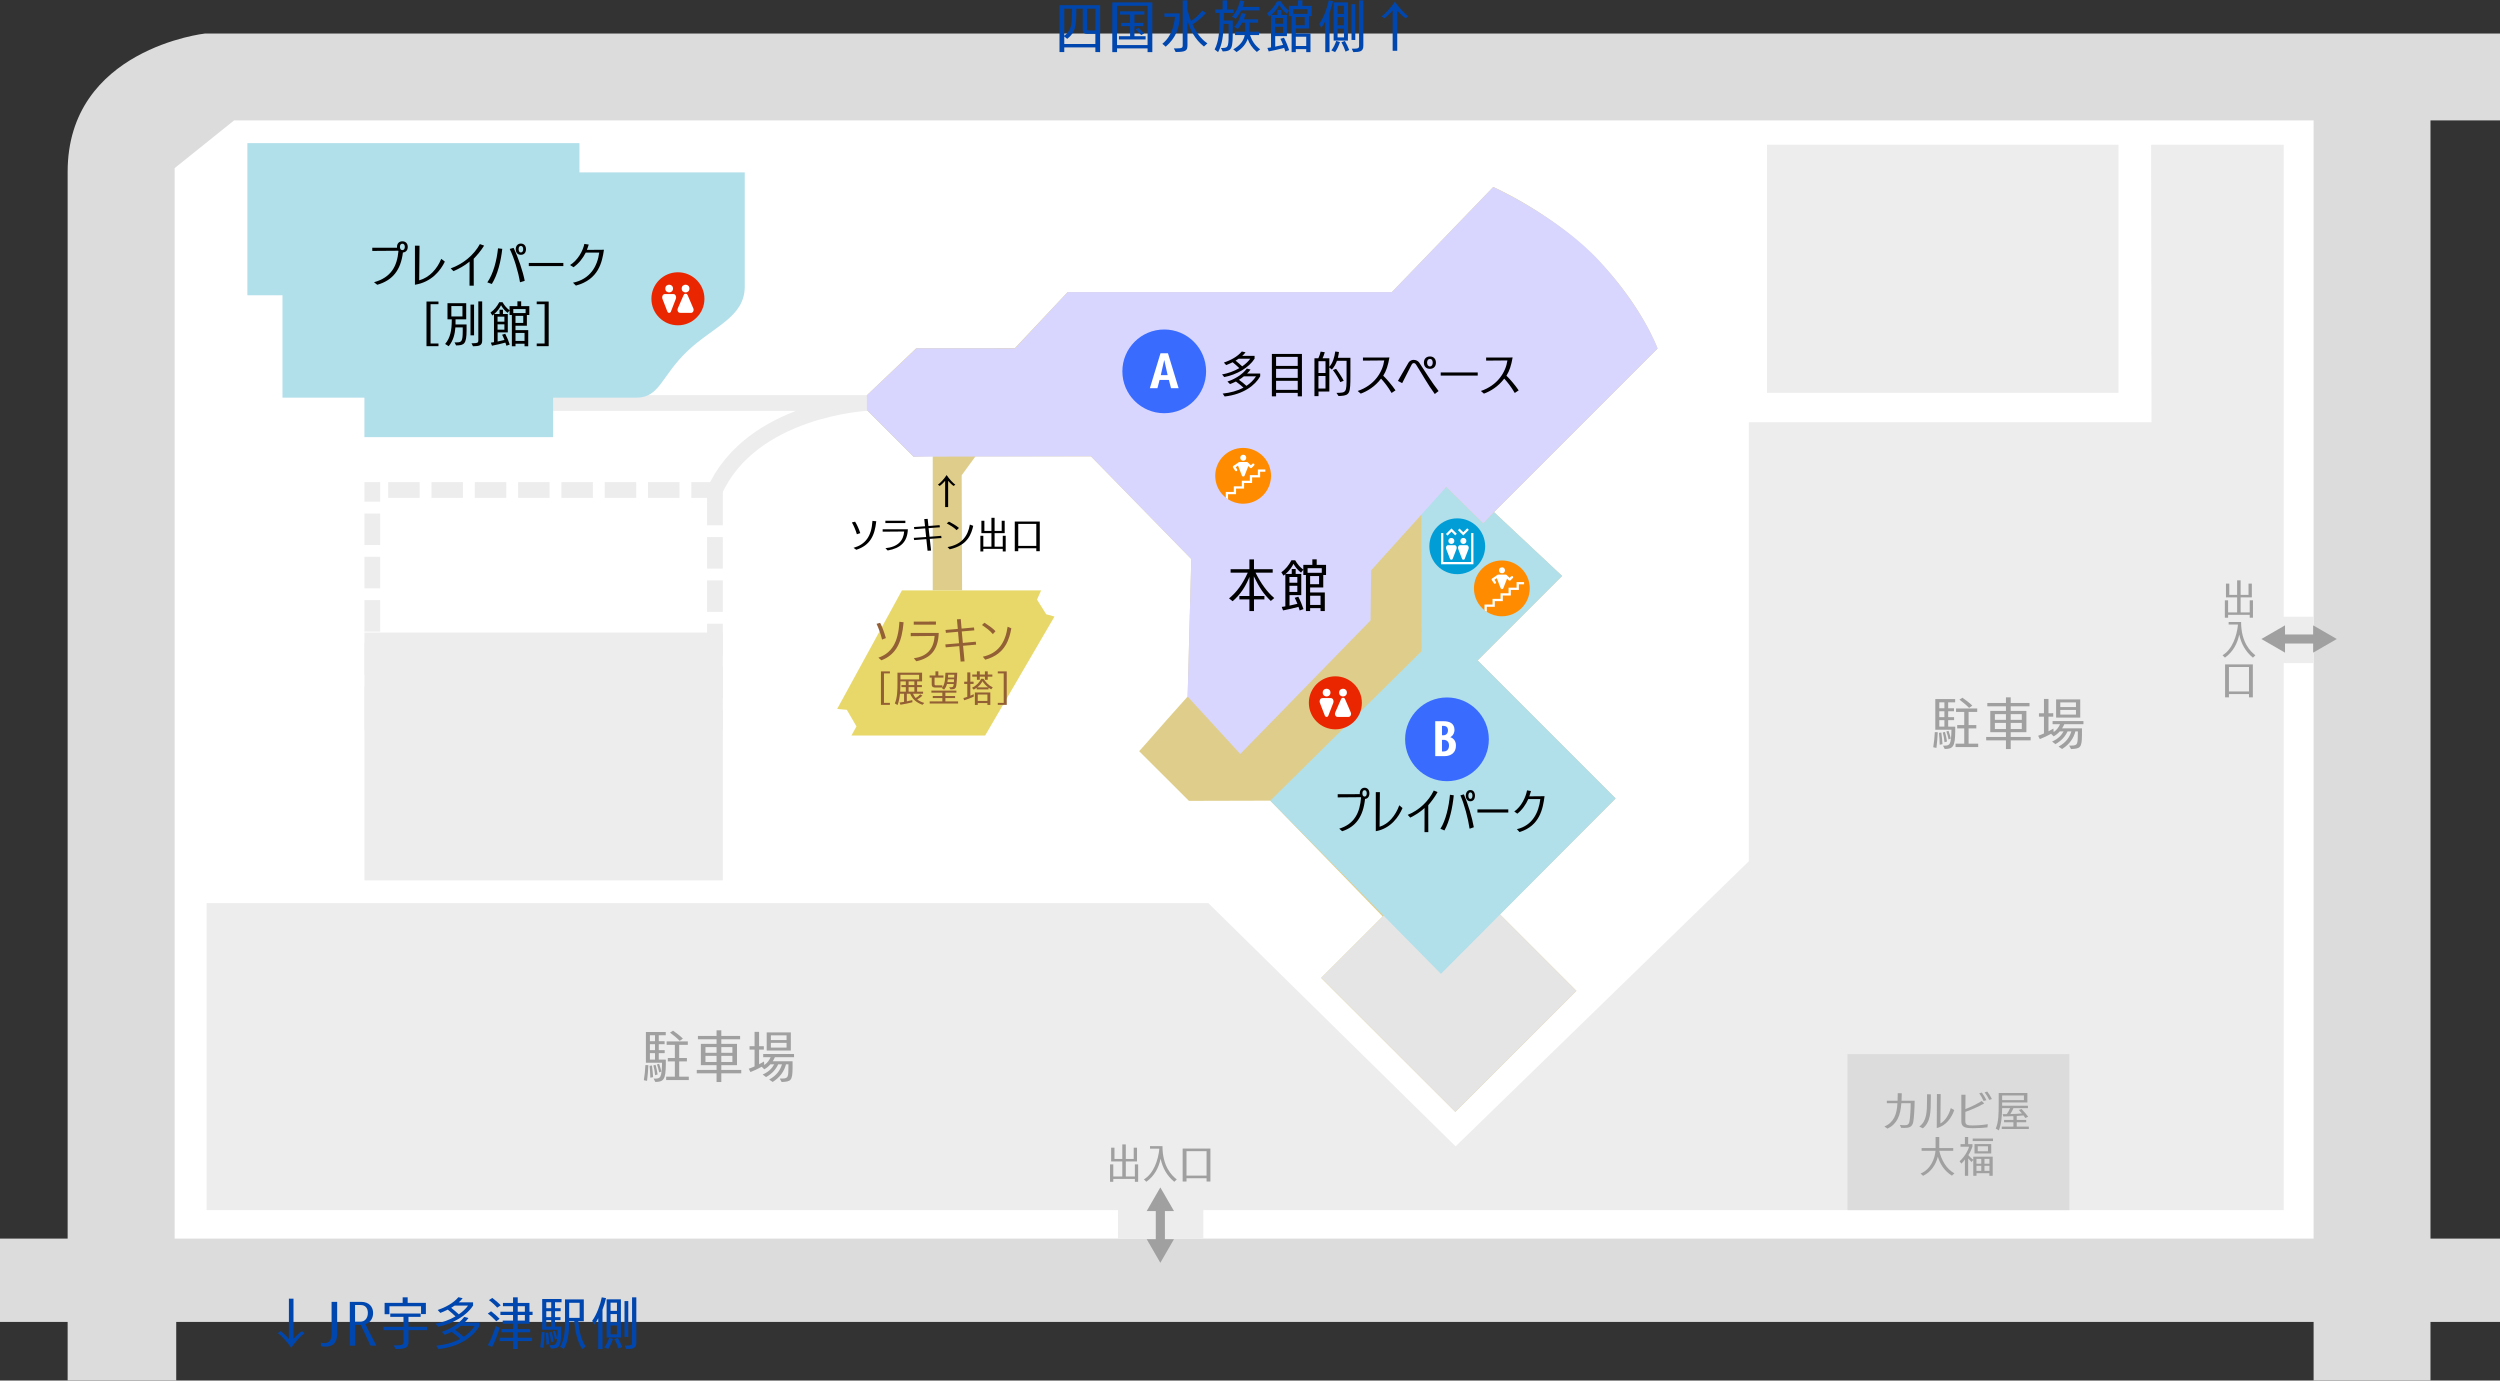 <?xml version="1.0" encoding="utf-8"?>
<!-- Generator: Adobe Illustrator 16.0.0, SVG Export Plug-In . SVG Version: 6.00 Build 0)  -->
<!DOCTYPE svg PUBLIC "-//W3C//DTD SVG 1.1//EN" "http://www.w3.org/Graphics/SVG/1.1/DTD/svg11.dtd">
<svg version="1.1" id="レイヤー_1" xmlns="http://www.w3.org/2000/svg" xmlns:xlink="http://www.w3.org/1999/xlink" x="0px"
	 y="0px" width="900px" height="497px" viewBox="0 0 900 497" enable-background="new 0 0 900 497" xml:space="preserve">
<rect x="0" y="0" width="900" height="497" fill="#333333" stroke="none"/>
<g>
	<path fill="#DCDCDC" d="M24.352,497v-21.104H0v-29.992h24.352V61.829c0-44.297,49.511-49.767,49.511-49.767h826.138v31.271h-25.027
		v402.57h25.027v29.992h-25.027V497h-42.076v-21.104H63.441V497H24.352z"/>
	<polygon fill="#FFFFFF" points="832.898,445.903 832.898,43.333 84.286,43.333 62.874,60.526 62.874,445.903 	"/>
	<rect x="636.125" y="52.11" fill="#EDEDED" width="126.542" height="89.305"/>
	<g>
		<g>
			<path fill="#0046AF" d="M394.333,18.741v-1.674h-11.197v1.674h-1.714V1.877h14.624v16.884L394.333,18.741z M394.333,12.2h-2.836
				c-1.064,0-1.714-0.414-1.714-1.359V3.118h-2.306c0,6.265-0.206,8.413-3.278,10.876l-1.063-0.848v2.698h11.197V12.2z
				 M383.136,3.118v9.752c2.748-2.108,2.777-4.039,2.807-9.752H383.136z M394.333,3.118h-2.984v7.25
				c0,0.413,0.089,0.592,0.738,0.592h2.246V3.118z"/>
			<path fill="#0046AF" d="M413.125,18.761v-1.34h-10.991v1.34h-1.713V0.873h14.418v17.888H413.125z M413.125,2.094h-10.991v14.125
				h10.991V2.094z M402.814,14.21v-1.182h4.019V9.402h-3.22V8.221h3.22V5.265h-3.663V4.083h8.804v1.182h-3.575v2.956h3.191v1.182
				h-3.191v3.626h4.019v1.182H402.814z M410.821,12.614c-0.562-0.689-1.389-1.478-2.038-2.029l1.033-0.532
				c0.709,0.552,1.508,1.34,2.068,1.99L410.821,12.614z"/>
			<path fill="#0046AF" d="M418.445,15.766c3.517-2.856,4.255-6.914,4.551-9.712h-3.812V4.832h5.495v1.005
				c0,4.138-1.447,7.899-5.022,10.973L418.445,15.766z M433.424,16.751c-3.249-2.561-4.904-5.891-5.938-9.298v8.825
				c0,2.049-0.709,2.424-4.254,2.443l-0.65-1.301h1.063c2.009,0,2.128-0.295,2.128-1.123V0.143h1.713v3.429
				c0.354,1.419,0.798,2.758,1.271,3.999c1.478-0.926,2.866-2.206,4.048-3.743l1.359,0.827c-1.241,1.478-3.073,3.054-4.875,4.117
				c1.358,3.034,3.19,5.359,5.377,6.838L433.424,16.751z"/>
			<path fill="#0046AF" d="M439.542,17.283h0.473c2.304-0.039,2.304-0.434,2.304-6.876V8.595h-1.802
				c-0.089,3.961-0.532,7.565-2.01,10.166l-1.24-0.966c1.447-2.737,1.802-6.441,1.802-11.209V4.635h-1.536V3.414h2.6V0.143h1.596
				v3.271h2.363v1.221h-3.516v2.738h3.221v3.35c0,6.777-0.178,7.684-3.604,7.803L439.542,17.283z M446.839,3.748
				c-0.531,1.084-1.211,2.089-2.009,3.014l-1.329-0.767c1.565-1.518,2.511-3.823,2.895-5.813l1.566,0.198
				c-0.148,0.729-0.354,1.457-0.592,2.128h6.028v1.24H446.839z M452.452,18.702c-1.684-1.438-2.688-2.995-3.279-4.708
				c-0.62,1.771-1.803,3.348-4.018,4.747l-1.182-0.985c2.48-1.38,3.752-3.112,4.136-5.142h-3.485v-1.202h3.633v-0.139
				c0.029-0.905,0.029-2.205,0.029-3.112h-1.123c-0.442,0.848-0.975,1.635-1.564,2.285l-1.271-0.788
				c1.448-1.478,2.157-3.329,2.57-4.926l1.537,0.258c-0.148,0.61-0.355,1.299-0.65,1.97h5.111v1.201h-3.043
				c0,0.888,0,2.188-0.029,2.976c-0.029,0.098-0.029,0.196-0.029,0.275h3.486v1.202H450c0.709,2.088,1.803,3.802,3.663,5.142
				L452.452,18.702z"/>
			<path fill="#0046AF" d="M470.24,18.761v-1.063h-3.753v1.063h-1.507V5.777h-0.945V3.866l-0.827,1.045
				c-1.151-0.867-2.127-2.089-2.718-3.173c-0.531,1.184-1.536,2.521-2.807,3.646h2.187V3.61h1.418v1.773h2.009v7.625h-4.226v3.781
				c1.034-0.216,2.01-0.434,2.837-0.649c-0.325-0.809-0.649-1.576-0.975-2.168l1.3-0.393c0.68,1.3,1.478,3.229,1.862,4.472
				l-1.36,0.493c-0.147-0.414-0.265-0.848-0.443-1.301c-1.565,0.434-3.722,0.926-5.554,1.281l-0.473-1.262
				c0.414-0.06,0.857-0.118,1.3-0.196V5.482l-0.65,0.532l-0.797-1.242c1.478-0.984,2.747-2.581,3.635-4.294h1.357
				c0.739,1.339,1.743,2.482,2.925,3.368V2.113h3.25v-1.99h1.566v1.99h3.368v3.664h-1.005v4.472h-4.728v1.813h5.289v6.698H470.24z
				 M461.879,6.487h-2.837v2.068h2.837V6.487z M461.879,9.658h-2.837v2.207h2.837V9.658z M470.684,3.315h-5.111V4.99h5.111V3.315z
				 M469.708,6.151h-3.221v2.937h3.221V6.151z M470.24,13.225h-3.753v3.33h3.753V13.225z"/>
			<path fill="#0046AF" d="M477.097,18.761V7.669c-0.443,0.867-0.976,1.733-1.448,2.325l-0.738-1.399
				c1.565-2.107,2.925-5.753,3.456-8.452l1.537,0.297c-0.355,1.497-0.769,2.855-1.271,4.137v14.185H477.097z M479.283,18.131
				c0.737-0.867,1.388-2.267,1.742-3.39l1.359,0.395c-0.384,1.24-1.004,2.62-1.744,3.625L479.283,18.131z M480.11,14.624V0.873
				h5.142v13.751H480.11z M483.832,2.074h-2.304V5.01h2.304V2.074z M483.832,6.172h-2.304v2.955h2.304V6.172z M483.832,10.289
				h-2.304v3.172h2.304V10.289z M484.394,18.584c-0.384-1.144-0.916-2.385-1.478-3.389l1.241-0.454
				c0.591,1.084,1.152,2.207,1.566,3.271L484.394,18.584z M486.55,14.388V1.503h1.36v12.885H486.55z M486.64,17.54
				c2.274,0,2.628-0.139,2.628-1.064V0.143h1.537v16.294c0,2.108-1.24,2.305-3.604,2.324L486.64,17.54z"/>
			<path fill="#0046AF" d="M501.355,18.288V3.768c-0.799,0.965-2.246,2.345-3.014,2.818l-0.976-0.69
				c1.122-0.769,3.517-3.231,4.815-5.339c1.301,2.107,3.693,4.57,4.816,5.339l-0.976,0.69c-0.768-0.474-2.216-1.854-3.013-2.818
				v14.521H501.355z"/>
		</g>
	</g>
	<g>
		<g>
			<path fill="#0046AF" d="M109.647,479.919c-1.123,0.767-3.516,3.229-4.815,5.338c-1.3-2.108-3.693-4.571-4.816-5.338l0.975-0.691
				c0.768,0.474,2.216,1.853,3.014,2.818v-14.521h1.654v14.521c0.798-0.966,2.245-2.345,3.013-2.818L109.647,479.919z"/>
			<path fill="#0046AF" d="M115.529,483.386c0.443,0.079,0.857,0.138,1.241,0.138c1.507,0,2.6-0.77,2.6-3.447v-11.407h2.009v11.544
				c0,3.526-1.92,4.57-4.195,4.57c-0.532,0-1.093-0.059-1.654-0.156V483.386z"/>
			<path fill="#0046AF" d="M133.404,484.431l-3.545-7.487h-2.009v7.487h-1.92v-15.762h4.077c2.925,0,4.313,1.852,4.313,4.039
				c0,0.334,0,3.093-2.777,3.998l3.93,7.725H133.404z M129.74,475.82c1.536,0,2.688-1.202,2.688-3.173
				c0-1.654-0.857-2.836-2.57-2.836h-2.039v6.009H129.74z"/>
			<path fill="#0046AF" d="M147.054,478.854v4.196c0,2.029-0.916,2.601-4.609,2.601l-0.738-1.301h0.531
				c2.629,0,3.014-0.295,3.014-1.222v-4.274h-7.179v-1.202h7.179v-3.586h-4.756v-1.201h10.931v1.201h-4.373v3.586h6.647v1.202
				H147.054z M151.575,473.062v-2.797H140.2v2.837h-1.743v-4.078h6.5v-1.99h1.802v1.99h6.559v4.038H151.575z"/>
			<path fill="#0046AF" d="M156.806,476.529c2.422-0.434,4.963-1.34,7.18-2.62c-0.828-0.788-1.861-1.714-2.777-2.442
				c-0.946,0.473-1.862,0.867-2.689,1.181l-0.945-1.044c2.688-0.925,5.643-2.442,7.445-4.609l1.537,0.354
				c-0.414,0.552-0.887,1.024-1.389,1.479h5.141v1.161c-2.393,3.783-7.533,6.659-12.585,7.625L156.806,476.529z M172.642,477.298
				c-2.098,3.724-6.973,7.507-14.743,8.373l-0.827-1.201c3.132-0.336,6.116-1.124,8.627-2.482c-0.856-0.789-2.127-1.794-3.131-2.522
				c-0.798,0.395-1.596,0.748-2.452,1.064l-1.063-1.064c2.866-0.926,5.997-2.699,8.065-5.379l1.536,0.414
				c-0.443,0.591-0.945,1.123-1.448,1.635h5.437V477.298z M163.69,470.008c-0.414,0.297-0.857,0.552-1.271,0.809
				c0.857,0.67,1.92,1.557,2.748,2.344c1.33-0.906,2.482-1.97,3.339-3.152H163.69z M165.846,477.317
				c-0.62,0.533-1.33,1.005-2.039,1.438c1.034,0.729,2.186,1.616,3.131,2.502c1.566-1.045,2.925-2.344,3.959-3.94H165.846z"/>
			<path fill="#0046AF" d="M178.671,475.662c-0.886-0.985-2.098-2.088-3.073-2.777l1.182-0.828c1.064,0.809,2.187,1.774,3.073,2.7
				L178.671,475.662z M175.628,484.271c1.064-1.812,2.157-4.688,2.836-6.895l1.447,0.63c-0.709,2.267-1.684,4.926-2.748,6.896
				L175.628,484.271z M178.996,470.757c-0.768-0.886-2.009-2.01-2.984-2.719l1.211-0.788c1.004,0.749,2.274,1.832,3.042,2.66
				L178.996,470.757z M186.382,482.775v2.876h-1.684v-2.876h-4.846v-1.183h4.846v-1.971h-4.195v-1.161h4.195v-1.912h-3.723v-1.142
				h3.723v-2.01h-4.55v-1.163h4.55v-2.01h-3.634v-1.162h3.634v-2.029h1.684v2.029h4.225v3.172h1.123v1.163h-1.123v3.151h-4.225
				v1.912h4.491v1.161h-4.491v1.971h5.17v1.183H186.382z M188.952,470.225h-2.57v2.01h2.57V470.225z M188.952,473.397h-2.57v2.01
				h2.57V473.397z"/>
			<path fill="#0046AF" d="M194.479,485.002c0.266-1.537,0.443-3.843,0.532-5.458l1.034,0.039c-0.029,1.635-0.177,3.96-0.414,5.654
				L194.479,485.002z M197.759,484.292h0.384c1.684,0,2.246-0.217,2.453-2.424l-0.769,0.335c-0.207-0.985-0.502-2.147-0.798-2.896
				l0.769-0.217c0.325,0.887,0.591,1.95,0.798,2.738c0.088-0.769,0.118-1.793,0.147-3.133h-5.555v-11.052h6.973v1.183h-2.363v2.127
				h2.039v1.083h-2.039v2.128h1.979v1.084h-1.979v2.324h2.245v1.912c-0.03,5.397-0.827,5.95-3.664,6.009L197.759,484.292z
				 M196.724,484.095c-0.029-1.36-0.118-2.995-0.266-4.275l0.857-0.118c0.207,1.32,0.354,3.014,0.414,4.196L196.724,484.095z
				 M198.438,468.827h-1.773v2.127h1.773V468.827z M198.438,472.037h-1.773v2.128h1.773V472.037z M198.438,475.249h-1.773v2.324
				h1.773V475.249z M198.408,483.188c-0.118-1.123-0.354-2.542-0.62-3.526l0.798-0.197c0.236,0.887,0.591,2.443,0.738,3.468
				L198.408,483.188z M209.576,485.651c-1.772-2.778-2.541-6.482-2.836-9.989h-1.861v0.414c0,2.778-0.147,6.639-1.92,9.575
				l-1.3-0.847c1.684-2.562,1.743-6.324,1.743-9.497v-7.524h6.766v7.879h-1.979c0.266,3.213,0.945,6.561,2.659,9.102
				L209.576,485.651z M208.66,469.004h-3.752v5.438h3.752V469.004z"/>
			<path fill="#0046AF" d="M215.369,485.651V474.56c-0.443,0.867-0.975,1.733-1.448,2.325l-0.739-1.399
				c1.566-2.107,2.925-5.753,3.457-8.452l1.537,0.296c-0.355,1.498-0.769,2.856-1.271,4.138v14.185H215.369z M217.555,485.021
				c0.739-0.868,1.388-2.268,1.743-3.39l1.359,0.395c-0.384,1.24-1.004,2.62-1.743,3.625L217.555,485.021z M218.382,481.514v-13.75
				h5.141v13.75H218.382z M222.105,468.964h-2.304v2.937h2.304V468.964z M222.105,473.062h-2.304v2.956h2.304V473.062z
				 M222.105,477.179h-2.304v3.173h2.304V477.179z M222.666,485.475c-0.384-1.144-0.916-2.385-1.478-3.39l1.241-0.453
				c0.591,1.083,1.153,2.207,1.566,3.271L222.666,485.475z M224.823,481.277v-12.884h1.359v12.884H224.823z M224.912,484.431
				c2.274,0,2.629-0.139,2.629-1.065v-16.332h1.536v16.293c0,2.109-1.241,2.306-3.604,2.325L224.912,484.431z"/>
		</g>
	</g>
	<polygon fill="#EDEDED" points="832.898,222.027 822.14,222.027 822.14,52.11 774.391,52.11 774.549,152.002 629.589,152.002 
		629.589,310.043 524.011,412.683 435.007,325.139 74.388,325.139 74.388,435.647 402.478,435.647 402.478,445.903 433.198,445.903 
		433.198,435.647 822.14,435.647 822.14,238.739 832.898,238.739 	"/>
	<g>
		<g>
			<path fill="#A0A0A0" d="M695.964,269.012c0.266-1.537,0.502-3.842,0.562-5.457l1.063,0.039c-0.059,1.635-0.236,3.961-0.473,5.654
				L695.964,269.012z M699.48,268.44h0.295c2.157,0,2.63-0.178,2.749-5.733h-5.821v-11.053h7.149v1.183h-2.511v2.128h2.098v1.084
				h-2.098v2.127h2.127v1.083h-2.127v2.325l2.541,0.021v1.575c-0.03,5.693-0.826,6.404-3.782,6.463L699.48,268.44z M698.298,268.105
				c-0.029-1.359-0.117-2.994-0.266-4.276l0.856-0.117c0.206,1.32,0.325,3.015,0.414,4.195L698.298,268.105z M699.982,252.837
				h-1.831v2.128h1.831V252.837z M699.982,256.049h-1.831v2.127h1.831V256.049z M699.982,259.259h-1.831v2.325h1.831V259.259z
				 M700.012,267.199c-0.089-1.123-0.325-2.542-0.62-3.526l0.797-0.197c0.267,0.886,0.621,2.443,0.739,3.468L700.012,267.199z
				 M701.49,266.214c-0.207-0.985-0.503-2.146-0.799-2.896l0.77-0.216c0.323,0.886,0.649,1.99,0.826,2.776L701.49,266.214z
				 M704,268.952v-1.222h3.131v-5.496h-2.54v-1.221h2.54v-4.729h-2.953v-1.24h7.622v1.24h-3.103v4.729h2.776v1.221h-2.776v5.496
				h3.457v1.222H704z M708.875,254.847c-0.916-0.946-2.423-2.227-3.486-2.976l1.093-0.689c1.123,0.749,2.601,1.911,3.545,2.838
				L708.875,254.847z"/>
			<path fill="#A0A0A0" d="M723.856,266.53v3.132h-1.714v-3.132h-7.119v-1.223h7.119v-1.714h-5.643v-7.664h5.643v-1.655h-6.706
				v-1.201h6.706v-2.029h1.714v2.029h6.767v1.201h-6.767v1.655h5.644v7.664h-5.644v1.714h7.18v1.223H723.856z M722.142,257.093
				h-3.987v2.049h3.987V257.093z M722.142,260.244h-3.987v2.207h3.987V260.244z M727.844,257.093h-3.988v2.049h3.988V257.093z
				 M727.844,260.244h-3.988v2.207h3.988V260.244z"/>
			<path fill="#A0A0A0" d="M744.893,268.421c2.719,0,3.073-0.021,3.103-3.192c0-0.059,0-1.852,0.03-1.931h-0.888
				c-0.62,2.443-2.097,4.63-4.785,6.345l-1.271-0.867c2.688-1.459,3.988-3.39,4.608-5.478h-1.358
				c-0.827,1.754-2.128,3.33-4.373,4.59l-1.21-0.925c2.333-1.044,3.426-2.364,4.136-3.665h-1.359c-0.62,0.71-1.36,1.32-2.216,1.794
				l-0.916-0.927c-1.24,0.688-2.688,1.38-4.048,1.911l-0.62-1.203c0.62-0.216,1.359-0.492,2.097-0.826v-6.048h-1.802v-1.223h1.802
				v-5.161h1.625v5.161l1.714-0.02v1.242h-1.714v5.279c0.621-0.315,1.212-0.649,1.774-1.005l0.088,1.281
				c1.182-0.789,1.831-1.794,2.304-2.838h-2.688v-1.142h11.109v1.142h-6.884c-0.236,0.493-0.473,1.005-0.798,1.478h7.15v2.483
				c-0.03,4.57-0.65,4.826-3.93,4.984L744.893,268.421z M740.197,258.334v-6.541h8.686v6.541H740.197z M747.346,252.856h-5.644
				v1.694h5.644V252.856z M747.346,255.575h-5.644v1.693h5.644V255.575z"/>
		</g>
	</g>
	<g>
		<path fill="none" d="M900.001,12.062H73.864c0,0-49.511,5.47-49.511,49.767v384.074H0"/>
		<polyline fill="none" points="832.898,497 832.898,475.896 63.441,475.896 63.441,497 		"/>
		<polyline fill="none" points="900.001,43.333 874.974,43.333 874.974,445.903 900.001,445.903 		"/>
		<polyline fill="none" points="900.001,475.896 874.974,475.896 874.974,497 		"/>
		<polyline fill="none" points="0,475.896 24.352,475.896 24.352,497 		"/>
	</g>
	<g>
		<g>
			<path fill="#A0A0A0" d="M231.782,388.878c0.266-1.536,0.502-3.841,0.561-5.457l1.063,0.04c-0.059,1.635-0.236,3.96-0.472,5.654
				L231.782,388.878z M235.298,388.307h0.295c2.157,0,2.629-0.177,2.748-5.732h-5.82v-11.053h7.15v1.182h-2.512v2.129h2.098v1.083
				h-2.098v2.128h2.127v1.083h-2.127v2.325l2.541,0.02v1.577c-0.029,5.692-0.827,6.402-3.782,6.461L235.298,388.307z
				 M234.116,387.973c-0.03-1.359-0.118-2.995-0.266-4.275l0.856-0.118c0.207,1.32,0.325,3.015,0.414,4.196L234.116,387.973z
				 M235.8,372.703h-1.832v2.129h1.832V372.703z M235.8,375.915h-1.832v2.128h1.832V375.915z M235.8,379.126h-1.832v2.325h1.832
				V379.126z M235.829,387.066c-0.088-1.123-0.325-2.541-0.62-3.526l0.798-0.198c0.265,0.887,0.62,2.443,0.738,3.468
				L235.829,387.066z M237.306,386.081c-0.207-0.985-0.502-2.147-0.797-2.896l0.768-0.217c0.325,0.886,0.65,1.99,0.827,2.778
				L237.306,386.081z M239.818,388.819v-1.221h3.131v-5.497h-2.541v-1.222h2.541v-4.729h-2.954v-1.241h7.622v1.241h-3.102v4.729
				h2.777v1.222h-2.777v5.497h3.456v1.221H239.818z M244.693,374.713c-0.916-0.946-2.422-2.226-3.486-2.976l1.093-0.688
				c1.123,0.749,2.6,1.911,3.545,2.837L244.693,374.713z"/>
			<path fill="#A0A0A0" d="M259.674,386.396v3.132h-1.714v-3.132h-7.121v-1.222h7.121v-1.714h-5.643v-7.665h5.643v-1.654h-6.707
				v-1.201h6.707v-2.029h1.714v2.029h6.766v1.201h-6.766v1.654h5.643v7.665h-5.643v1.714h7.179v1.222H259.674z M257.96,376.96
				h-3.988v2.049h3.988V376.96z M257.96,380.111h-3.988v2.206h3.988V380.111z M263.662,376.96h-3.988v2.049h3.988V376.96z
				 M263.662,380.111h-3.988v2.206h3.988V380.111z"/>
			<path fill="#A0A0A0" d="M280.712,388.287c2.718,0,3.072-0.02,3.102-3.191c0-0.059,0-1.852,0.03-1.931h-0.887
				c-0.62,2.443-2.097,4.63-4.786,6.344l-1.271-0.866c2.689-1.458,3.989-3.39,4.609-5.478h-1.359
				c-0.827,1.754-2.127,3.329-4.372,4.591l-1.211-0.927c2.333-1.044,3.427-2.364,4.136-3.664h-1.359
				c-0.621,0.71-1.36,1.32-2.216,1.793l-0.916-0.926c-1.241,0.689-2.688,1.379-4.047,1.911l-0.62-1.202
				c0.62-0.216,1.359-0.493,2.097-0.827v-6.049h-1.802v-1.222h1.802v-5.161h1.625v5.161l1.714-0.02v1.241h-1.714v5.28
				c0.621-0.315,1.211-0.649,1.773-1.005l0.088,1.28c1.182-0.788,1.832-1.792,2.305-2.836h-2.689v-1.144h11.109v1.144h-6.884
				c-0.237,0.492-0.473,1.004-0.798,1.478h7.15v2.482c-0.03,4.57-0.65,4.825-3.93,4.983L280.712,388.287z M276.014,378.2v-6.541
				h8.686v6.541H276.014z M283.163,372.723h-5.643v1.695h5.643V372.723z M283.163,375.443h-5.643v1.693h5.643V375.443z"/>
		</g>
	</g>
	<rect x="665.089" y="379.478" fill="#DCDCDC" width="79.889" height="56.17"/>
	<g>
		<path fill="#DFCE8B" d="M346.355,212.536l-0.152-41.433l4.984-6.832h41.547l36.129,36.992l-1.317,49.48l-7.572,8.497l-7.276,8.273
			l-2.601,2.919l17.925,17.882l29.285-0.079l40.45,41.688l-22.139,22.139l48.296,48.209l43.589-43.562l-27.575-27.574l41.693-41.693
			l-49.681-49.689l30.416-30.414l-24.517-22.975l58.886-58.886c0,0-5.896-16.151-22.27-32.69
			c-16.373-16.542-36.885-25.473-36.885-25.473l-14.693,15.229h0.004l-21.811,22.602H384.353l-19.016,20.184l-35.41,0.052h-0.114
			l-20.471,19.516l19.522,19.521l6.919-0.237v48.356H346.355z"/>
		<polygon fill="#E8D86A" points="379.615,221.965 376.638,221.136 373.328,215.844 374.818,212.536 324.701,212.536 301.38,255.21 
			304.854,255.54 308.326,261.495 306.508,264.803 354.64,264.803 		"/>
	</g>
	<g>
		<polygon fill="#E5E5E5" points="519.311,308.509 567.5,356.713 523.913,400.271 475.651,351.997 		"/>
	</g>
	<g>
		<g>
			<path fill="#A0A0A0" d="M683.957,404.964c0.576,0.089,1.108,0.118,1.707,0.118c0.908,0,1.528-0.177,1.75-1.36
				c0.243-1.285,0.442-4.611,0.442-6.562h-3.367c-0.333,4.42-1.484,7.436-4.984,9.149l-1.108-0.754
				c3.347-1.478,4.498-4.331,4.675-8.396h-3.811v-0.9h3.877c0.045-0.843,0.045-1.745,0.045-2.704l1.462,0.014
				c-0.022,0.961-0.044,1.862-0.089,2.69h4.719c0,2.63-0.266,6.458-0.51,7.7c-0.376,1.862-1.705,2.099-3.234,2.099
				c-0.42,0-0.842-0.029-1.131-0.044L683.957,404.964z"/>
			<path fill="#A0A0A0" d="M690.939,405.555c2.704-1.921,2.793-5.32,2.793-9.725c0-0.665,0-1.286,0-1.892l1.373,0.015v1.138
				c0,5.35-0.089,8.809-2.88,11.113L690.939,405.555z M697.297,393.849l1.353,0.016c0,1.168-0.066,8.246-0.111,10.582
				c1.707-0.871,3.103-3.178,3.744-5.527l1.241,0.709c-0.842,2.587-2.902,5.676-6.293,6.475L697.297,393.849z"/>
			<path fill="#A0A0A0" d="M715.49,405.852c-1.175,0.162-2.813,0.294-5.229,0.294c-2.681,0-4.187-0.28-4.187-2.497v-9.533h1.506
				c0,0.621-0.022,3.044-0.044,5.158c2.171-0.842,4.387-1.98,5.894-2.912l0.885,0.873c-2.191,1.241-4.851,2.379-6.778,3.043
				c0,1.494-0.022,3.001-0.022,3.281c0,1.347,0.576,1.611,2.658,1.611c0.798,0,3.146-0.073,5.429-0.457L715.49,405.852z
				 M714.094,396.361c-0.353-0.827-1.062-2.099-1.571-2.793l0.951-0.235c0.555,0.724,1.241,1.921,1.641,2.718L714.094,396.361z
				 M716.133,395.963c-0.377-0.798-1.085-1.995-1.662-2.734l0.954-0.251c0.553,0.665,1.284,1.847,1.661,2.675L716.133,395.963z"/>
			<path fill="#A0A0A0" d="M720.634,406.442v-0.858h4.188v-1.565h-3.368v-0.843h3.368v-1.359c-1.24,0.059-2.48,0.102-3.633,0.118
				l-0.244-0.858h1.506c0.465-0.636,0.863-1.418,1.175-2.143h-2.858c-0.044,3.045-0.289,5.779-1.196,8.011l-1.107-0.665
				c1.019-2.336,1.063-5.307,1.063-8.676v-4.124h10.324v3.399h-9.084v1.197h9.282v0.857h-5.206c-0.311,0.694-0.73,1.536-1.13,2.128
				c1.529-0.029,2.991-0.103,4.188-0.207c-0.377-0.457-0.775-0.887-1.13-1.256l0.975-0.354c0.82,0.828,1.795,1.95,2.393,2.778
				l-1.02,0.473c-0.176-0.296-0.42-0.62-0.664-0.945c-0.775,0.088-1.594,0.146-2.437,0.207v1.419h3.411v0.843h-3.411v1.565h4.364
				v0.858H720.634z M728.61,394.367h-7.843v1.67h7.843V394.367z"/>
			<path fill="#A0A0A0" d="M702.682,423.232c-2.792-1.758-4.254-4.182-5.051-6.828c-0.709,2.749-2.327,5.455-5.318,6.888
				l-0.907-0.812c3.633-1.478,5.14-5.38,5.384-8.203h-5.007v-0.976h5.028v-3.976h1.329v3.976h5.029v0.976h-5.029
				c0.731,3.177,2.437,6.487,5.45,8.128L702.682,423.232z"/>
			<path fill="#A0A0A0" d="M707.361,423.292v-5.868c-0.422,0.606-0.82,1.064-1.285,1.493l-0.62-0.872
				c1.572-1.345,3.079-3.769,3.39-5.231h-3.058v-0.917h1.573v-2.571h1.174v2.571h1.551v0.827c-0.332,1.096-0.863,2.188-1.484,3.118
				c0.575,0.682,1.196,1.242,1.772,1.687l-0.62,0.812c-0.443-0.429-0.842-0.872-1.219-1.315v6.267H707.361z M710.173,410.773v-0.901
				h7.312v0.901H710.173z M716.179,423.292v-0.931h-4.632v0.931h-1.174v-6.902h7v6.902H716.179z M710.817,415.252v-3.385h6.025
				v3.385H710.817z M713.253,417.188h-1.728v1.759h1.728V417.188z M713.253,419.7h-1.728v1.817h1.728V419.7z M715.668,412.651
				h-3.678v1.803h3.678V412.651z M716.2,417.188h-1.795v1.759h1.795V417.188z M716.2,419.7h-1.795v1.817h1.795V419.7z"/>
		</g>
	</g>
	<g>
		<g>
			<path fill="#A0A0A0" d="M408.557,425.445v-1.039h-7.774v1.039h-1.174v-6.267h1.174v4.358h3.246v-5.412h-4.015v-4.958h1.196v4.061
				h2.818v-5.241h1.26v5.241h2.842v-4.061h1.195v4.958h-4.037v5.412h3.269v-4.358h1.175v6.267H408.557z"/>
			<path fill="#A0A0A0" d="M422.74,425.445c-2.711-2.223-4.271-5.143-4.912-8.331c-0.683,3.204-2.156,6.166-5.146,8.316
				l-0.875-0.854c3.566-2.123,5.125-7.051,5.531-10.782v-0.286h-3.332v-0.91h4.484c0,7.378,3.396,10.639,5.148,11.992
				L422.74,425.445z"/>
			<path fill="#A0A0A0" d="M434.362,425.347v-1.184h-7.219v1.184h-1.388v-11.865h9.994v11.865H434.362z M434.362,414.422h-7.219
				v8.801h7.219V414.422z"/>
		</g>
	</g>
	<g>
		<g>
			<path fill="#A0A0A0" d="M809.893,222.378v-1.04h-7.774v1.04h-1.174v-6.268h1.174v4.358h3.246v-5.412h-4.015V210.1h1.196v4.06
				h2.818v-5.241h1.26v5.241h2.842v-4.06h1.195v4.957h-4.037v5.412h3.269v-4.358h1.175v6.268H809.893z"/>
			<path fill="#A0A0A0" d="M811.046,236.762c-2.712-2.222-4.271-5.143-4.912-8.333c-0.683,3.204-2.157,6.168-5.147,8.318
				l-0.875-0.855c3.566-2.121,5.126-7.049,5.532-10.781v-0.285h-3.333v-0.911h4.484c0,7.378,3.397,10.64,5.147,11.993
				L811.046,236.762z"/>
			<path fill="#A0A0A0" d="M809.637,251.044v-1.182h-7.219v1.182h-1.389v-11.863h9.995v11.863H809.637z M809.637,240.121h-7.219
				v8.802h7.219V240.121z"/>
		</g>
	</g>
	<g>
		<g>
			
				<line fill="none" stroke="#A0A0A0" stroke-width="3.284" stroke-linejoin="bevel" x1="417.722" y1="434.535" x2="417.722" y2="447.539"/>
			<g>
				<polygon fill="#A0A0A0" points="412.809,435.973 417.722,427.466 422.635,435.973 				"/>
			</g>
			<g>
				<polygon fill="#A0A0A0" points="412.809,446.102 417.722,454.608 422.635,446.102 				"/>
			</g>
		</g>
	</g>
	<path fill="none" stroke="#EDEDED" stroke-width="5.669" stroke-miterlimit="10" d="M192.849,145.077h119.238
		c0,0-41.836,2.022-55.021,32.095"/>
	<path fill="#B1DFEA" d="M208.602,51.522H89.057v54.769h12.64v36.864h29.491v14.22h67.934v-14.22c0,0,21.591,0,30.017,0
		s8.954-7.898,18.433-16.852c9.479-8.953,20.539-12.112,20.539-23.171V62.057h-59.509V51.522z"/>
	<g>
		<g>
			<path d="M134.643,101.603c6.195-1.71,8.323-5.813,8.801-11.231c-0.047-0.035-0.071-0.068-0.095-0.104
				c-3.205,0.052-9.328,0.068-9.328,0.068v-1.145l8.897-0.018v-0.29c0-1.197,0.742-2.018,1.938-2.018s1.937,0.82,1.937,2.018
				c0,1.161-0.646,1.931-1.746,2.017c-0.765,6.325-3.684,10.017-9.232,11.624L134.643,101.603z M145.74,88.884
				c0-0.701-0.311-1.146-0.885-1.146c-0.574,0-0.885,0.445-0.885,1.146c0,0.683,0.311,1.161,0.885,1.161
				C145.43,90.045,145.74,89.566,145.74,88.884z"/>
			<path d="M149.381,88.438l1.65,0.019c-0.047,1.4-0.095,9.863-0.119,12.461c3.731-1.024,6.506-4.153,7.941-7.743l1.291,1.008
				c-1.482,3.078-4.688,7.369-10.763,8.326V88.438z"/>
			<path d="M169.022,102.833l0.024-8.668c-1.938,1.591-3.851,2.599-5.788,3.453l-1.005-0.991c4.425-1.589,8.371-4.786,10.5-8.752
				l1.531,0.547c-1.172,1.897-2.511,3.419-3.755,4.734c0,0.292,0.024,8.856,0.024,9.694L169.022,102.833z"/>
			<path d="M175.436,101.653c2.201-3.095,3.42-8.069,3.851-12.258l1.531,0.188c-0.479,4.428-1.675,9.316-3.755,12.65
				L175.436,101.653z M187.203,101.619c-0.646-3.863-2.129-8.82-3.707-12.001l1.387-0.376c1.626,3.281,3.373,8.496,4.019,11.847
				L187.203,101.619z M185.673,89.704c0-1.197,0.718-2.018,1.842-2.018c1.148,0,1.841,0.82,1.841,2.018
				c0,1.23-0.669,2.034-1.841,2.034C186.366,91.738,185.673,90.935,185.673,89.704z M188.351,89.704
				c0-0.701-0.287-1.163-0.837-1.163c-0.526,0-0.813,0.462-0.813,1.163c0,0.684,0.287,1.179,0.813,1.179
				C188.064,90.883,188.351,90.388,188.351,89.704z"/>
			<path d="M190.365,95.789v-1.128h12.437v1.128H190.365z"/>
			<path d="M206.275,101.773c6.219-1.283,8.778-5.898,9.447-10.839h-4.855c-0.98,1.966-2.488,3.933-4.424,5.265l-1.22-0.785
				c2.87-1.795,4.64-5.146,5.142-7.608l1.579,0.24c-0.167,0.615-0.431,1.281-0.669,1.915c0.311,0,6.003-0.052,6.147-0.052
				c-0.67,4.479-1.89,10.685-10.094,12.906L206.275,101.773z"/>
			<path d="M153.538,124.622v-16.069h4.307v0.956h-2.845v14.155h2.845v0.958H153.538z"/>
			<path d="M163.637,123.271l0.872-0.017c1.717,0,2.051-0.529,2.076-3.915v-1.487h-2.641c-0.179,2.358-0.718,4.735-2.41,6.787
				l-1.282-0.804c1.948-2.29,2.358-5.18,2.384-8.376v-0.496h-1.538v-5.813h6.742v5.813h-3.845v1.847h3.974v2.153
				c-0.026,4.872-0.846,5.385-3.769,5.385L163.637,123.271z M166.483,110.176h-3.999v3.745h3.999V110.176z M169.379,120.725v-11.061
				h1.282v11.061H169.379z M169.738,123.578l0.794-0.016c1.41-0.018,1.667-0.258,1.667-0.992V108.5h1.384v14.087
				c0,1.796-1.051,2.052-3.307,2.068L169.738,123.578z"/>
			<path d="M188.835,124.655v-0.922h-3.256v0.922h-1.308v-11.265h-0.82v-1.658l-0.718,0.904c-0.999-0.751-1.846-1.811-2.358-2.751
				c-0.461,1.025-1.333,2.188-2.435,3.162h1.897v-1.538h1.23v1.538h1.743v6.616h-3.666v3.282c0.897-0.188,1.743-0.376,2.461-0.564
				c-0.281-0.7-0.563-1.367-0.846-1.88l1.128-0.343c0.59,1.129,1.282,2.805,1.615,3.881l-1.18,0.427
				c-0.128-0.358-0.23-0.733-0.384-1.127c-1.359,0.375-3.23,0.804-4.82,1.111l-0.41-1.095c0.359-0.052,0.744-0.103,1.128-0.171
				v-10.052l-0.564,0.461l-0.692-1.076c1.282-0.854,2.384-2.24,3.153-3.727h1.18c0.641,1.162,1.512,2.153,2.537,2.923v-1.504h2.82
				v-1.728h1.358v1.728h2.923v3.18h-0.872v3.88h-4.102v1.573h4.589v5.812H188.835z M181.58,114.005h-2.461v1.796h2.461V114.005z
				 M181.58,116.759h-2.461v1.913h2.461V116.759z M189.219,111.254h-4.435v1.452h4.435V111.254z M188.373,113.715h-2.794v2.547
				h2.794V113.715z M188.835,119.853h-3.256v2.889h3.256V119.853z"/>
			<path d="M193.218,124.622v-0.958h2.845v-14.155h-2.845v-0.956h4.307v16.069H193.218z"/>
		</g>
	</g>
	<g>
		<circle fill="#E92600" cx="244.05" cy="107.564" r="9.545"/>
		<g>
			<g>
				<circle fill="#FFFFFF" cx="240.893" cy="103.884" r="1.393"/>
				<path fill="#FFFFFF" d="M242.46,105.862h-3.136c-0.693,0-1.145,0.944-0.835,1.745l1.77,4.564c0.239,0.62,1.03,0.62,1.269,0
					l1.769-4.564C243.606,106.807,243.154,105.862,242.46,105.862z"/>
			</g>
			<g>
				<circle fill="#FFFFFF" cx="246.803" cy="103.884" r="1.393"/>
				<path fill="#FFFFFF" d="M244.837,112.637h3.935c0.694,0,1.148-0.863,0.835-1.597l-2.076-4.822
					c-0.093-0.274-0.351-0.459-0.638-0.459h-0.146c-0.286,0-0.542,0.183-0.64,0.457L244,111.04
					C243.69,111.773,244.141,112.637,244.837,112.637z"/>
			</g>
		</g>
	</g>
	<g>
		<g>
			<path fill="#EDEDED" d="M260.212,173.567h-11.338v5.669h5.669v9.864h5.669V173.567L260.212,173.567z M244.621,173.567h-11.339
				v5.669h11.339V173.567L244.621,173.567z M229.031,173.567h-11.338v5.669h11.338V173.567L229.031,173.567z M213.44,173.567
				h-11.339v5.669h11.339V173.567L213.44,173.567z M197.849,173.567h-11.338v5.669h11.338V173.567L197.849,173.567z
				 M182.259,173.567H170.92v5.669h11.339V173.567L182.259,173.567z M166.668,173.567H155.33v5.669h11.338V173.567L166.668,173.567z
				 M151.078,173.567h-11.339v5.669h11.339V173.567L151.078,173.567z M136.862,173.567h-5.669v5.669l0,0c0,0.81,0,1.374,0,1.374
				h5.669V173.567L136.862,173.567z M136.862,184.863h-5.669v11.339h5.669V184.863L136.862,184.863z M136.862,200.454h-5.669v11.338
				h5.669V200.454L136.862,200.454z M136.862,216.044h-5.669v11.339h5.669V216.044L136.862,216.044z M136.862,231.635h-5.669v11.338
				h5.669V231.635L136.862,231.635z M136.862,247.225h-5.669v11.338h0.029v4.224h11.338v-5.669h-5.698V247.225L136.862,247.225z
				 M158.15,257.118h-11.339v5.669h11.339V257.118L158.15,257.118z M173.74,257.118h-11.338v5.669h11.338V257.118L173.74,257.118z
				 M189.331,257.118h-11.339v5.669h11.339V257.118L189.331,257.118z M204.922,257.118h-11.338v5.669h11.338V257.118
				L204.922,257.118z M220.512,257.118h-11.339v5.669h11.339V257.118L220.512,257.118z M236.103,257.118h-11.338v5.669h11.338
				V257.118L236.103,257.118z M251.694,257.118h-11.339v5.669h11.339V257.118L251.694,257.118z M260.212,255.715h-5.669v7.072h1.403
				l0,0h-1.403h1.403l0,0h4.266V255.715L260.212,255.715z M260.212,240.124h-5.669v11.339h5.669V240.124L260.212,240.124z
				 M260.212,224.534h-5.669v11.338h5.669V224.534L260.212,224.534z M260.212,208.943h-5.669v11.339h5.669V208.943L260.212,208.943z
				 M260.212,193.353h-5.669v11.338h5.669V193.353L260.212,193.353z"/>
		</g>
	</g>
	<g>
		<rect x="131.192" y="227.722" fill="#EDEDED" width="129.02" height="89.22"/>
	</g>
	<g>
		<g>
			<path fill="#935F34" d="M317.545,230.257c-0.449-1.933-1.282-4.24-1.987-5.676l1.282-0.359c0.684,1.283,1.538,3.487,2.072,5.488
				L317.545,230.257z M316.221,236.77c4.762-1.658,7.176-5.47,7.561-12.941l1.516,0.188c-0.598,6.822-2.413,11.522-7.988,13.693
				L316.221,236.77z"/>
			<path fill="#935F34" d="M328.973,236.957c5.018-0.632,7.198-3.623,7.497-8.017c-2.285,0.017-8.543,0.085-8.607,0.085v-1.162
				h10.081c-0.192,6.053-2.884,9.094-8.073,10.189L328.973,236.957z M328.952,224.871v-1.094l7.988-0.018v1.111H328.952z"/>
			<path fill="#935F34" d="M345.827,238.172l-0.492-5.573l-4.869,0.444l-0.148-1.061l4.933-0.41l-0.363-4.137l-4.356,0.394
				l-0.15-1.043l4.422-0.376l-0.299-3.453l1.367-0.085l0.299,3.418l4.463-0.41l0.128,1.044l-4.527,0.392l0.384,4.138l4.656-0.444
				l0.129,1.061l-4.699,0.41l0.534,5.606L345.827,238.172z"/>
			<path fill="#935F34" d="M357.427,228.291c-1.004-1.299-2.799-2.53-3.93-3.283l0.896-0.82c0.961,0.599,2.926,1.88,3.994,3.044
				L357.427,228.291z M353.818,236.411c5.574-1.196,8.137-5.129,8.927-10.805l1.345,0.599c-0.703,3.572-1.964,9.3-9.396,11.282
				L353.818,236.411z"/>
			<path fill="#935F34" d="M317.136,253.759v-12.048h3.23v0.718h-2.134v10.613h2.134v0.717H317.136z"/>
			<path fill="#935F34" d="M332.093,253.733c-2.23-0.846-3.653-2.051-4.422-3.998h-1.211v2.755c0.711-0.142,1.384-0.294,1.961-0.461
				l0.058,0.781c-1.288,0.346-2.845,0.667-4.307,0.897l-0.327-0.795c0.519-0.052,1.057-0.14,1.615-0.23v-2.947h-1.461
				c-0.154,1.524-0.423,2.908-0.884,4.076l-0.981-0.577c0.904-2.025,0.961-4.603,0.961-7.524v-3.55h8.863v3.152h-1.788v1.309h1.71
				v0.742h-1.71v1.628h2.153v0.744h-3.634c0.231,0.589,0.558,1.102,0.961,1.55c0.654-0.371,1.192-0.808,1.634-1.307l0.788,0.461
				c-0.538,0.526-1.172,0.974-1.865,1.358c0.654,0.525,1.48,0.936,2.539,1.256L332.093,253.733z M326.094,247.363h-1.577v-0.742
				h1.577v-1.309h-1.942v0.475c0,1.114-0.019,2.191-0.096,3.204h2.038V247.363z M330.882,242.93h-6.729v1.652h6.729V242.93z
				 M329.171,245.312h-2.076v1.309h2.076V245.312z M329.171,247.363h-2.076v1.628h2.076V247.363z"/>
			<path fill="#935F34" d="M342.167,248.171l-0.462-0.743c1.308,0,1.48-0.014,1.597-0.999l0.037-0.192h-2.422
				c-0.192,0.717-0.5,1.383-1.039,2.025l-0.807-0.54l0.173-0.204h-2.499c-0.808,0-1.326-0.231-1.326-1.18v-2.396h-0.77v-0.769h2.115
				v-1.501h1.037v1.501h1.846v0.769h-3.21v2.281c0,0.449,0.153,0.5,0.712,0.5h2.095v0.781c0.692-0.961,0.903-2.179,0.981-3.101
				c0.057-0.82,0.134-2.231,0.134-2.231h4.249c-0.02,0.32-0.135,3.487-0.346,4.679c-0.193,1.013-0.577,1.32-1.924,1.32H342.167z
				 M334.689,253.26v-0.757h4.556v-1.192h-3.441v-0.743h3.441v-1.205h-3.94v-0.756h8.997v0.756h-3.96v1.205h3.498v0.743h-3.498
				v1.192h4.575v0.769L334.689,253.26z M343.454,244.57h-2.249c-0.038,0.332-0.077,0.665-0.134,0.998h2.326L343.454,244.57z
				 M341.321,242.916l-0.058,0.986h2.23c0.039-0.525,0.058-0.922,0.058-0.986H341.321z"/>
			<path fill="#935F34" d="M350.548,250.785c-1.038,0.5-2.518,1.052-3.479,1.32l-0.231-0.82c0.366-0.09,0.866-0.243,1.385-0.423
				v-4.651h-1.115v-0.809h1.115v-3.346h1.096v3.346h1.174v0.809h-1.174v4.241c0.424-0.167,0.847-0.358,1.23-0.538V250.785z
				 M356.796,248.171c-0.326-0.192-0.634-0.397-0.941-0.615v0.628h-4.248v-0.59c-0.328,0.244-0.674,0.462-1.059,0.668l-0.635-0.643
				c1.635-0.807,2.673-1.948,3.308-3.241h0.847c0.787,1.204,1.787,2.345,3.344,3.114L356.796,248.171z M354.567,244.723v-1.114
				h-1.846v1.114h-1.038v-1.114h-1.673v-0.77h1.673v-1.167h1.038v1.167h1.846v-1.167h1.019v1.167h1.654v0.77h-1.654v1.114H354.567z
				 M355.47,253.785v-0.692h-3.479v0.692h-1.038v-4.499h5.557v4.499H355.47z M355.701,247.428c-0.827-0.642-1.5-1.409-2.019-2.204
				c-0.385,0.807-1.02,1.55-1.846,2.204H355.701z M355.47,250.042h-3.479v2.294h3.479V250.042z"/>
			<path fill="#935F34" d="M359.2,253.759v-0.717h2.133v-10.613H359.2v-0.718h3.229v12.048H359.2z"/>
		</g>
	</g>
	<polygon fill="#B1DFEA" points="581.62,287.441 531.94,237.752 562.356,207.338 537.839,184.363 533.938,188.42 520.656,175.321 
		511.69,184.058 511.768,234.413 457.306,288.236 518.731,350.591 	"/>
	<g>
		<circle fill="#E92600" cx="480.73" cy="253.017" r="9.545"/>
		<g>
			<g>
				<circle fill="#FFFFFF" cx="477.573" cy="249.336" r="1.393"/>
				<path fill="#FFFFFF" d="M479.14,251.314h-3.136c-0.693,0-1.146,0.944-0.835,1.745l1.77,4.564c0.238,0.62,1.03,0.62,1.269,0
					l1.77-4.564C480.286,252.259,479.834,251.314,479.14,251.314z"/>
			</g>
			<g>
				<circle fill="#FFFFFF" cx="483.484" cy="249.336" r="1.393"/>
				<path fill="#FFFFFF" d="M481.518,258.089h3.935c0.693,0,1.147-0.863,0.835-1.597l-2.076-4.822
					c-0.094-0.274-0.352-0.459-0.638-0.459h-0.146c-0.286,0-0.542,0.183-0.64,0.457l-2.107,4.824
					C480.37,257.226,480.822,258.089,481.518,258.089z"/>
			</g>
		</g>
	</g>
	<g>
		<g>
			<circle fill="#396BFF" cx="520.911" cy="266.156" r="15.072"/>
		</g>
		<g>
			<path fill="#FFFFFF" d="M516.682,272.209v-12.577h2.968c2.105,0,3.966,0.71,3.966,3.192c0,0.725-0.354,1.967-1.507,2.558
				c1.242,0.414,2.038,1.464,2.038,3.03c0,2.469-1.684,3.797-4.143,3.797H516.682z M519.584,264.703c1.04,0,1.683-0.711,1.683-1.774
				c0-1.079-0.62-1.611-1.64-1.611h-0.509v3.386H519.584z M519.65,270.525c1.264,0,1.994-0.783,1.994-2.172
				c0-1.376-0.907-2.01-1.904-2.01h-0.621v4.182H519.65z"/>
		</g>
	</g>
	<g>
		<g>
			<path d="M482.127,298.325c5.532-1.71,7.433-5.812,7.859-11.231c-0.042-0.034-0.063-0.068-0.085-0.104
				c-2.861,0.052-8.329,0.069-8.329,0.069v-1.146l7.945-0.017v-0.291c0-1.196,0.661-2.017,1.729-2.017c1.068,0,1.73,0.82,1.73,2.017
				c0,1.162-0.576,1.932-1.56,2.017c-0.683,6.325-3.288,10.018-8.243,11.625L482.127,298.325z M492.037,285.606
				c0-0.701-0.277-1.146-0.791-1.146c-0.512,0-0.789,0.444-0.789,1.146c0,0.684,0.277,1.162,0.789,1.162
				C491.76,286.769,492.037,286.29,492.037,285.606z"/>
			<path d="M495.286,285.161l1.474,0.019c-0.042,1.4-0.085,9.863-0.107,12.461c3.333-1.025,5.81-4.154,7.091-7.744l1.154,1.009
				c-1.325,3.077-4.187,7.368-9.611,8.325V285.161z"/>
			<path d="M512.823,299.557l0.021-8.669c-1.729,1.591-3.438,2.599-5.167,3.454l-0.896-0.991c3.95-1.59,7.475-4.787,9.374-8.752
				l1.368,0.546c-1.047,1.897-2.243,3.419-3.354,4.734c0,0.292,0.021,8.856,0.021,9.694L512.823,299.557z"/>
			<path d="M518.55,298.377c1.965-3.095,3.054-8.07,3.438-12.258l1.366,0.188c-0.428,4.428-1.495,9.315-3.353,12.65L518.55,298.377z
				 M529.057,298.342c-0.577-3.863-1.9-8.82-3.311-12.001l1.238-0.376c1.452,3.282,3.013,8.497,3.59,11.847L529.057,298.342z
				 M527.691,286.428c0-1.197,0.641-2.018,1.645-2.018c1.025,0,1.645,0.82,1.645,2.018c0,1.23-0.598,2.033-1.645,2.033
				C528.31,288.461,527.691,287.658,527.691,286.428z M530.081,286.428c0-0.702-0.255-1.164-0.746-1.164
				c-0.471,0-0.727,0.462-0.727,1.164c0,0.683,0.256,1.179,0.727,1.179C529.826,287.606,530.081,287.11,530.081,286.428z"/>
			<path d="M531.879,292.513v-1.128h11.105v1.128H531.879z"/>
			<path d="M546.083,298.496c5.554-1.283,7.838-5.898,8.438-10.838h-4.336c-0.876,1.966-2.221,3.932-3.951,5.265l-1.09-0.787
				c2.562-1.794,4.145-5.146,4.592-7.606l1.41,0.24c-0.15,0.613-0.385,1.281-0.598,1.913c0.277,0,5.359-0.051,5.488-0.051
				c-0.598,4.479-1.687,10.685-9.013,12.907L546.083,298.496z"/>
		</g>
	</g>
	<g>
		<path fill="#FF8C00" d="M540.667,201.767c-5.55,0-10.048,4.498-10.048,10.048c0,3.187,1.487,6.021,3.802,7.862
			c0.263,0.207,0.535,0.403,0.818,0.584c1.565,1.009,3.426,1.602,5.428,1.602c5.55,0,10.048-4.498,10.048-10.048
			S546.217,201.767,540.667,201.767z"/>
		<g>
			<path fill="#FFFFFF" d="M538.126,218.439v-2.021l2.889-0.001v-2.021l2.887-0.001v-2.02l2.889-0.002v-2.02l1.882-0.002
				l0.002-0.817h-2.7v0.001h-0.002v2.021h-2.887l0,0h-0.002l0.002,2.021h-2.887v0.002h-0.002v2.021h-2.887v0.001h-0.002l0.002,2.021
				h-2.889v2.054c0.263,0.207,0.535,0.403,0.818,0.584v-1.819L538.126,218.439z"/>
			<g>
				<circle fill="#FFFFFF" cx="540.716" cy="205.313" r="1.078"/>
				<path fill="#FFFFFF" d="M544.614,207.495c-0.167-0.167-0.438-0.167-0.604,0l-0.531,0.531l-1.127-1.064
					c-0.098-0.094-0.398-0.117-0.422-0.117h-2.428c-0.023,0-0.296,0.007-0.396,0.075l-1.942,1.337
					c-0.192,0.131-0.243,0.394-0.114,0.588l0.752,1.127c0.082,0.124,0.218,0.19,0.355,0.19c0.08,0,0.162-0.022,0.235-0.072
					c0.198-0.13,0.251-0.395,0.119-0.591l-0.518-0.777l0.846-0.582c0.006,0.02,0.008,0.039,0.016,0.059l1.37,3.534
					c0.187,0.479,0.797,0.479,0.983,0l1.326-3.422l0.657,0.623c0.083,0.078,0.188,0.116,0.295,0.116c0.107,0,0.218-0.04,0.302-0.124
					l0.826-0.826C544.781,207.933,544.781,207.663,544.614,207.495z"/>
			</g>
		</g>
	</g>
	<path fill="#D8D6FE" d="M575.671,93.845c-14.358-15.592-38.101-26.53-38.101-26.53l-36.5,37.83H384.353L365.4,125.39l-35.473-0.01
		l-17.84,16.898v5.362l16.777,16.776l63.869-0.146l36.129,36.992l-1.317,49.48l18.949,20.683l46.909-48.101l0.2-18.014
		l27.052-29.991l13.282,13.099l3.901-4.057l58.886-58.886C596.725,125.478,591.832,111.391,575.671,93.845z"/>
	<g>
		<path fill="#FF8C00" d="M447.524,161.247c-5.55,0-10.048,4.497-10.048,10.048c0,3.188,1.488,6.022,3.803,7.863
			c0.262,0.208,0.534,0.402,0.816,0.584c1.566,1.008,3.427,1.601,5.429,1.601c5.55,0,10.048-4.499,10.048-10.048
			C457.572,165.744,453.073,161.247,447.524,161.247z"/>
		<g>
			<path fill="#FFFFFF" d="M444.984,177.921v-2.021l2.887-0.001v-2.021l2.889-0.002v-2.02l2.888-0.002v-2.021l1.883-0.001
				l0.001-0.817h-2.7v0.001h-0.002l0.001,2.021l-2.887-0.001v0.001h-0.002l0.001,2.021h-2.888l0,0h-0.002l0.002,2.021h-2.887v0.002
				h-0.002v2.021l-2.889,0.001l0.002,2.054c0.262,0.208,0.534,0.402,0.816,0.584v-1.82L444.984,177.921z"/>
			<g>
				<circle fill="#FFFFFF" cx="447.573" cy="164.793" r="1.078"/>
				<path fill="#FFFFFF" d="M451.47,166.976c-0.167-0.167-0.438-0.167-0.604,0l-0.531,0.532l-1.126-1.065
					c-0.1-0.094-0.398-0.118-0.422-0.118h-2.428c-0.023,0-0.296,0.007-0.396,0.076l-1.943,1.337
					c-0.192,0.132-0.242,0.395-0.113,0.589l0.751,1.126c0.083,0.123,0.218,0.19,0.354,0.19c0.082,0,0.164-0.023,0.237-0.072
					c0.197-0.131,0.25-0.396,0.118-0.592l-0.517-0.777l0.846-0.581c0.006,0.021,0.008,0.039,0.016,0.059l1.37,3.534
					c0.186,0.479,0.797,0.479,0.982,0l1.327-3.422l0.657,0.623c0.083,0.079,0.188,0.118,0.294,0.118
					c0.108,0,0.219-0.043,0.302-0.126l0.826-0.826C451.637,167.413,451.637,167.143,451.47,166.976z"/>
			</g>
		</g>
	</g>
	<g>
		<g>
			<path d="M439.932,134.803c2.103-0.376,4.307-1.161,6.229-2.273c-0.718-0.684-1.615-1.487-2.41-2.12
				c-0.82,0.41-1.615,0.753-2.332,1.026l-0.82-0.906c2.332-0.803,4.896-2.12,6.459-4l1.334,0.309
				c-0.359,0.478-0.77,0.889-1.205,1.281h4.46v1.009c-2.076,3.282-6.536,5.777-10.92,6.615L439.932,134.803z M453.672,135.471
				c-1.82,3.23-6.05,6.512-12.792,7.265l-0.718-1.043c2.718-0.29,5.307-0.975,7.485-2.153c-0.743-0.685-1.846-1.557-2.717-2.188
				c-0.692,0.342-1.385,0.649-2.128,0.922l-0.923-0.922c2.486-0.804,5.204-2.343,6.998-4.667l1.333,0.359
				c-0.384,0.512-0.82,0.974-1.256,1.419h4.717V135.471z M445.905,129.146c-0.358,0.255-0.743,0.478-1.103,0.7
				c0.744,0.581,1.667,1.351,2.385,2.034c1.153-0.786,2.153-1.71,2.896-2.734H445.905z M447.777,135.487
				c-0.539,0.462-1.154,0.872-1.77,1.247c0.897,0.634,1.897,1.403,2.718,2.172c1.358-0.906,2.538-2.034,3.436-3.419H447.777z"/>
			<path d="M467.181,142.685v-1.248h-7.793v1.248h-1.514v-15.267h10.819v15.267H467.181z M467.181,128.479h-7.793v3.248h7.793
				V128.479z M467.181,132.786h-7.793v3.247h7.793V132.786z M467.181,137.094h-7.793v3.266h7.793V137.094z"/>
			<path d="M481.867,142.564l-0.742-1.128c3.613-0.051,3.64-0.104,3.64-5.795v-5.763h-3.46c-0.41,1.146-1,2.224-1.82,3.164
				l-0.924-0.736v8.633h-3.896v1.658h-1.462v-13.624h1.41c0.359-0.77,0.641-1.606,0.82-2.394l1.486,0.223
				c-0.204,0.769-0.486,1.521-0.795,2.171h2.436v3.077c1.23-1.367,1.847-3.42,2.129-5.505l1.333,0.172
				c-0.077,0.7-0.206,1.401-0.385,2.085h4.512v6.445c0,6.205-0.206,7.06-3.409,7.281L481.867,142.564z M477.177,130.034h-2.537
				v4.257h2.537V130.034z M477.177,135.367h-2.537v4.513h2.537V135.367z M482.509,137.556c-0.615-1.299-1.794-3.181-2.666-4.342
				l1.153-0.428c0.846,1.094,2.154,3.128,2.743,4.291L482.509,137.556z"/>
			<path d="M500.965,141.47c-1.23-2.153-2.691-3.982-3.794-5.162c-2.127,2.854-4.998,4.563-7.306,5.401l-1.102-0.957
				c6.023-2.017,8.972-6.804,9.562-10.992l-7.665,0.068v-1.11l9.536-0.018c-0.513,2.873-1.103,4.77-2.23,6.564
				c1.256,1.179,3.153,3.402,4.409,5.265L500.965,141.47z"/>
			<path d="M516.525,141.847c-2.537-3.437-4.613-7.266-6.689-10.513c-0.309-0.497-0.591-0.616-0.873-0.616
				c-0.23,0-0.512,0.068-0.793,0.599c-1.129,2.068-2.154,4.307-3.385,6.615l-1.537-0.786c1.203-1.983,2.486-4.445,3.818-6.599
				c0.154-0.258,0.693-0.991,1.896-0.991c0.77,0,1.564,0.393,1.975,1.009c2.205,3.315,4.46,7.042,6.947,10.205L516.525,141.847z
				 M512.603,130.547c0-1.317,0.82-2.223,2.18-2.223c1.332,0,2.152,0.905,2.152,2.223c0,1.35-0.795,2.239-2.152,2.239
				C513.398,132.786,512.603,131.896,512.603,130.547z M515.781,130.547c0-0.804-0.358-1.334-0.999-1.334
				c-0.668,0-1.026,0.53-1.026,1.334c0,0.787,0.385,1.367,1.026,1.367C515.423,131.914,515.781,131.334,515.781,130.547z"/>
			<path d="M518.653,135.213v-1.128h13.329v1.128H518.653z"/>
			<path d="M545.313,141.47c-1.23-2.153-2.692-3.982-3.795-5.162c-2.128,2.854-4.999,4.563-7.306,5.401l-1.103-0.957
				c6.024-2.017,8.973-6.804,9.562-10.992l-7.665,0.068v-1.11l9.537-0.018c-0.514,2.873-1.103,4.77-2.23,6.564
				c1.256,1.179,3.152,3.402,4.409,5.265L545.313,141.47z"/>
		</g>
	</g>
	<g>
		<g>
			<circle fill="#396BFF" cx="419.123" cy="133.688" r="15.071"/>
		</g>
		<g>
			<path fill="#FFFFFF" d="M421.57,139.747l-0.775-2.972h-3.346l-0.775,2.972h-2.725l3.832-12.578h2.682l3.832,12.578H421.57z
				 M420.04,133.657c-0.266-1.182-0.908-4.064-0.908-4.064s-0.687,2.926-0.93,4.049l-0.311,1.405h2.459L420.04,133.657z"/>
		</g>
	</g>
	<g>
		<g>
			<path d="M340.249,182.552v-9.447c-0.52,0.628-1.461,1.525-1.961,1.833l-0.635-0.448c0.73-0.499,2.288-2.103,3.134-3.474
				c0.847,1.371,2.403,2.975,3.134,3.474l-0.634,0.448c-0.5-0.308-1.442-1.205-1.961-1.833v9.447H340.249z"/>
			<path d="M308.47,192.333c-0.404-1.448-1.154-3.18-1.788-4.255l1.153-0.27c0.615,0.961,1.385,2.615,1.865,4.114L308.47,192.333z
				 M307.279,197.217c4.287-1.243,6.46-4.102,6.806-9.704l1.365,0.142c-0.538,5.114-2.172,8.639-7.19,10.268L307.279,197.217z"/>
			<path d="M318.755,197.356c4.518-0.473,6.479-2.716,6.748-6.011c-2.057,0.014-7.69,0.064-7.748,0.064v-0.871h9.074
				c-0.173,4.537-2.595,6.817-7.268,7.638L318.755,197.356z M318.736,188.296v-0.82l7.19-0.014v0.834H318.736z"/>
			<path d="M333.924,198.268l-0.442-4.178l-4.383,0.333l-0.134-0.795l4.441-0.308l-0.327-3.103l-3.922,0.295l-0.134-0.782
				l3.979-0.281l-0.27-2.59l1.23-0.063l0.27,2.563l4.019-0.308l0.115,0.782l-4.075,0.295l0.346,3.101l4.191-0.332l0.115,0.794
				l-4.23,0.308l0.48,4.204L333.924,198.268z"/>
			<path d="M344.363,190.859c-0.903-0.975-2.518-1.898-3.537-2.461l0.809-0.615c0.864,0.448,2.633,1.41,3.595,2.281L344.363,190.859
				z M341.114,196.946c5.019-0.896,7.325-3.844,8.037-8.1l1.212,0.448c-0.636,2.679-1.77,6.973-8.461,8.46L341.114,196.946z"/>
			<path d="M360.993,198.524v-0.936h-6.998v0.936h-1.057v-5.64h1.057v3.922h2.922v-4.871h-3.614v-4.46h1.077v3.652h2.537v-4.717
				h1.135v4.717h2.557v-3.652h1.077v4.46h-3.634v4.871h2.941v-3.922h1.058v5.64H360.993z"/>
			<path d="M373.067,198.435v-1.063h-6.498v1.063h-1.251v-10.678h8.998v10.678H373.067z M373.067,188.604h-6.498v7.921h6.498
				V188.604z"/>
		</g>
	</g>
	<g>
		<circle fill="#009DD7" cx="524.61" cy="196.658" r="10.048"/>
		<g>
			<g>
				<circle fill="#FFFFFF" cx="522.487" cy="194.737" r="1.078"/>
				<path fill="#FFFFFF" d="M523.7,196.269h-2.428c-0.538,0-0.888,0.733-0.647,1.355l1.369,3.532c0.187,0.479,0.797,0.479,0.983,0
					l1.37-3.532C524.587,197.002,524.238,196.269,523.7,196.269z"/>
			</g>
			<g>
				<circle fill="#FFFFFF" cx="526.822" cy="194.737" r="1.078"/>
				<path fill="#FFFFFF" d="M528.033,196.269h-2.427c-0.539,0-0.889,0.733-0.647,1.355l1.371,3.532c0.184,0.479,0.796,0.479,0.982,0
					l1.37-3.532C528.922,197.002,528.573,196.269,528.033,196.269z"/>
			</g>
			<polygon fill="#FFFFFF" points="530.432,203.14 518.784,203.14 518.784,191.9 519.602,191.9 519.602,202.321 529.615,202.321 
				529.615,191.9 530.432,191.9 			"/>
			<polygon fill="#FFFFFF" points="521.107,192.826 520.529,192.248 522.534,190.24 524.447,192.15 523.867,192.728 
				522.534,191.396 			"/>
			<polygon fill="#FFFFFF" points="526.772,192.763 524.865,190.854 525.441,190.276 526.772,191.608 528.201,190.178 
				528.78,190.755 			"/>
		</g>
	</g>
	<g>
		<path d="M457.491,216.345c-2.806-2.68-4.225-5.063-6.114-8.865l0.059,7.072h3.752v1.241h-3.752v4.197h-1.654v-4.197h-3.604v-1.241
			h3.604l0.029-6.855c-1.536,3.704-3.28,6.305-6.057,8.747l-1.3-1.024c2.836-2.286,4.963-5.3,6.736-9.26h-6.176v-1.241h6.767v-3.546
			h1.654v3.546h6.736v1.241h-6.175c1.979,3.999,4.225,7.013,6.736,9.142L457.491,216.345z"/>
		<path d="M475.398,219.99v-1.063h-3.752v1.063h-1.507v-12.984h-0.944v-1.911l-0.828,1.045c-1.152-0.866-2.128-2.089-2.719-3.172
			c-0.531,1.183-1.535,2.521-2.806,3.644h2.186v-1.771h1.419v1.771h2.009v7.626h-4.226v3.782c1.034-0.217,2.009-0.434,2.837-0.649
			c-0.325-0.809-0.649-1.577-0.976-2.169l1.301-0.393c0.68,1.3,1.477,3.23,1.861,4.472l-1.359,0.493
			c-0.148-0.414-0.266-0.847-0.443-1.301c-1.565,0.434-3.722,0.927-5.555,1.28l-0.472-1.261c0.413-0.059,0.856-0.117,1.3-0.197
			v-11.584l-0.65,0.532l-0.798-1.241c1.478-0.985,2.747-2.581,3.635-4.295h1.358c0.739,1.339,1.743,2.482,2.926,3.368v-1.732h3.249
			v-1.99h1.566v1.99h3.367v3.663h-1.004v4.473h-4.728v1.812h5.288v6.699H475.398z M467.037,207.716H464.2v2.068h2.837V207.716z
			 M467.037,210.888H464.2v2.206h2.837V210.888z M475.841,204.543h-5.11v1.676h5.11V204.543z M474.865,207.381h-3.22v2.937h3.22
			V207.381z M475.398,214.454h-3.752v3.329h3.752V214.454z"/>
	</g>
	<g>
		<g>
			
				<line fill="none" stroke="#A0A0A0" stroke-width="3.284" stroke-linejoin="bevel" x1="821.166" y1="230.04" x2="834.17" y2="230.04"/>
			<g>
				<polygon fill="#A0A0A0" points="822.604,234.953 814.097,230.04 822.604,225.127 				"/>
			</g>
			<g>
				<polygon fill="#A0A0A0" points="832.733,234.953 841.24,230.04 832.733,225.127 				"/>
			</g>
		</g>
	</g>
</g>
</svg>
